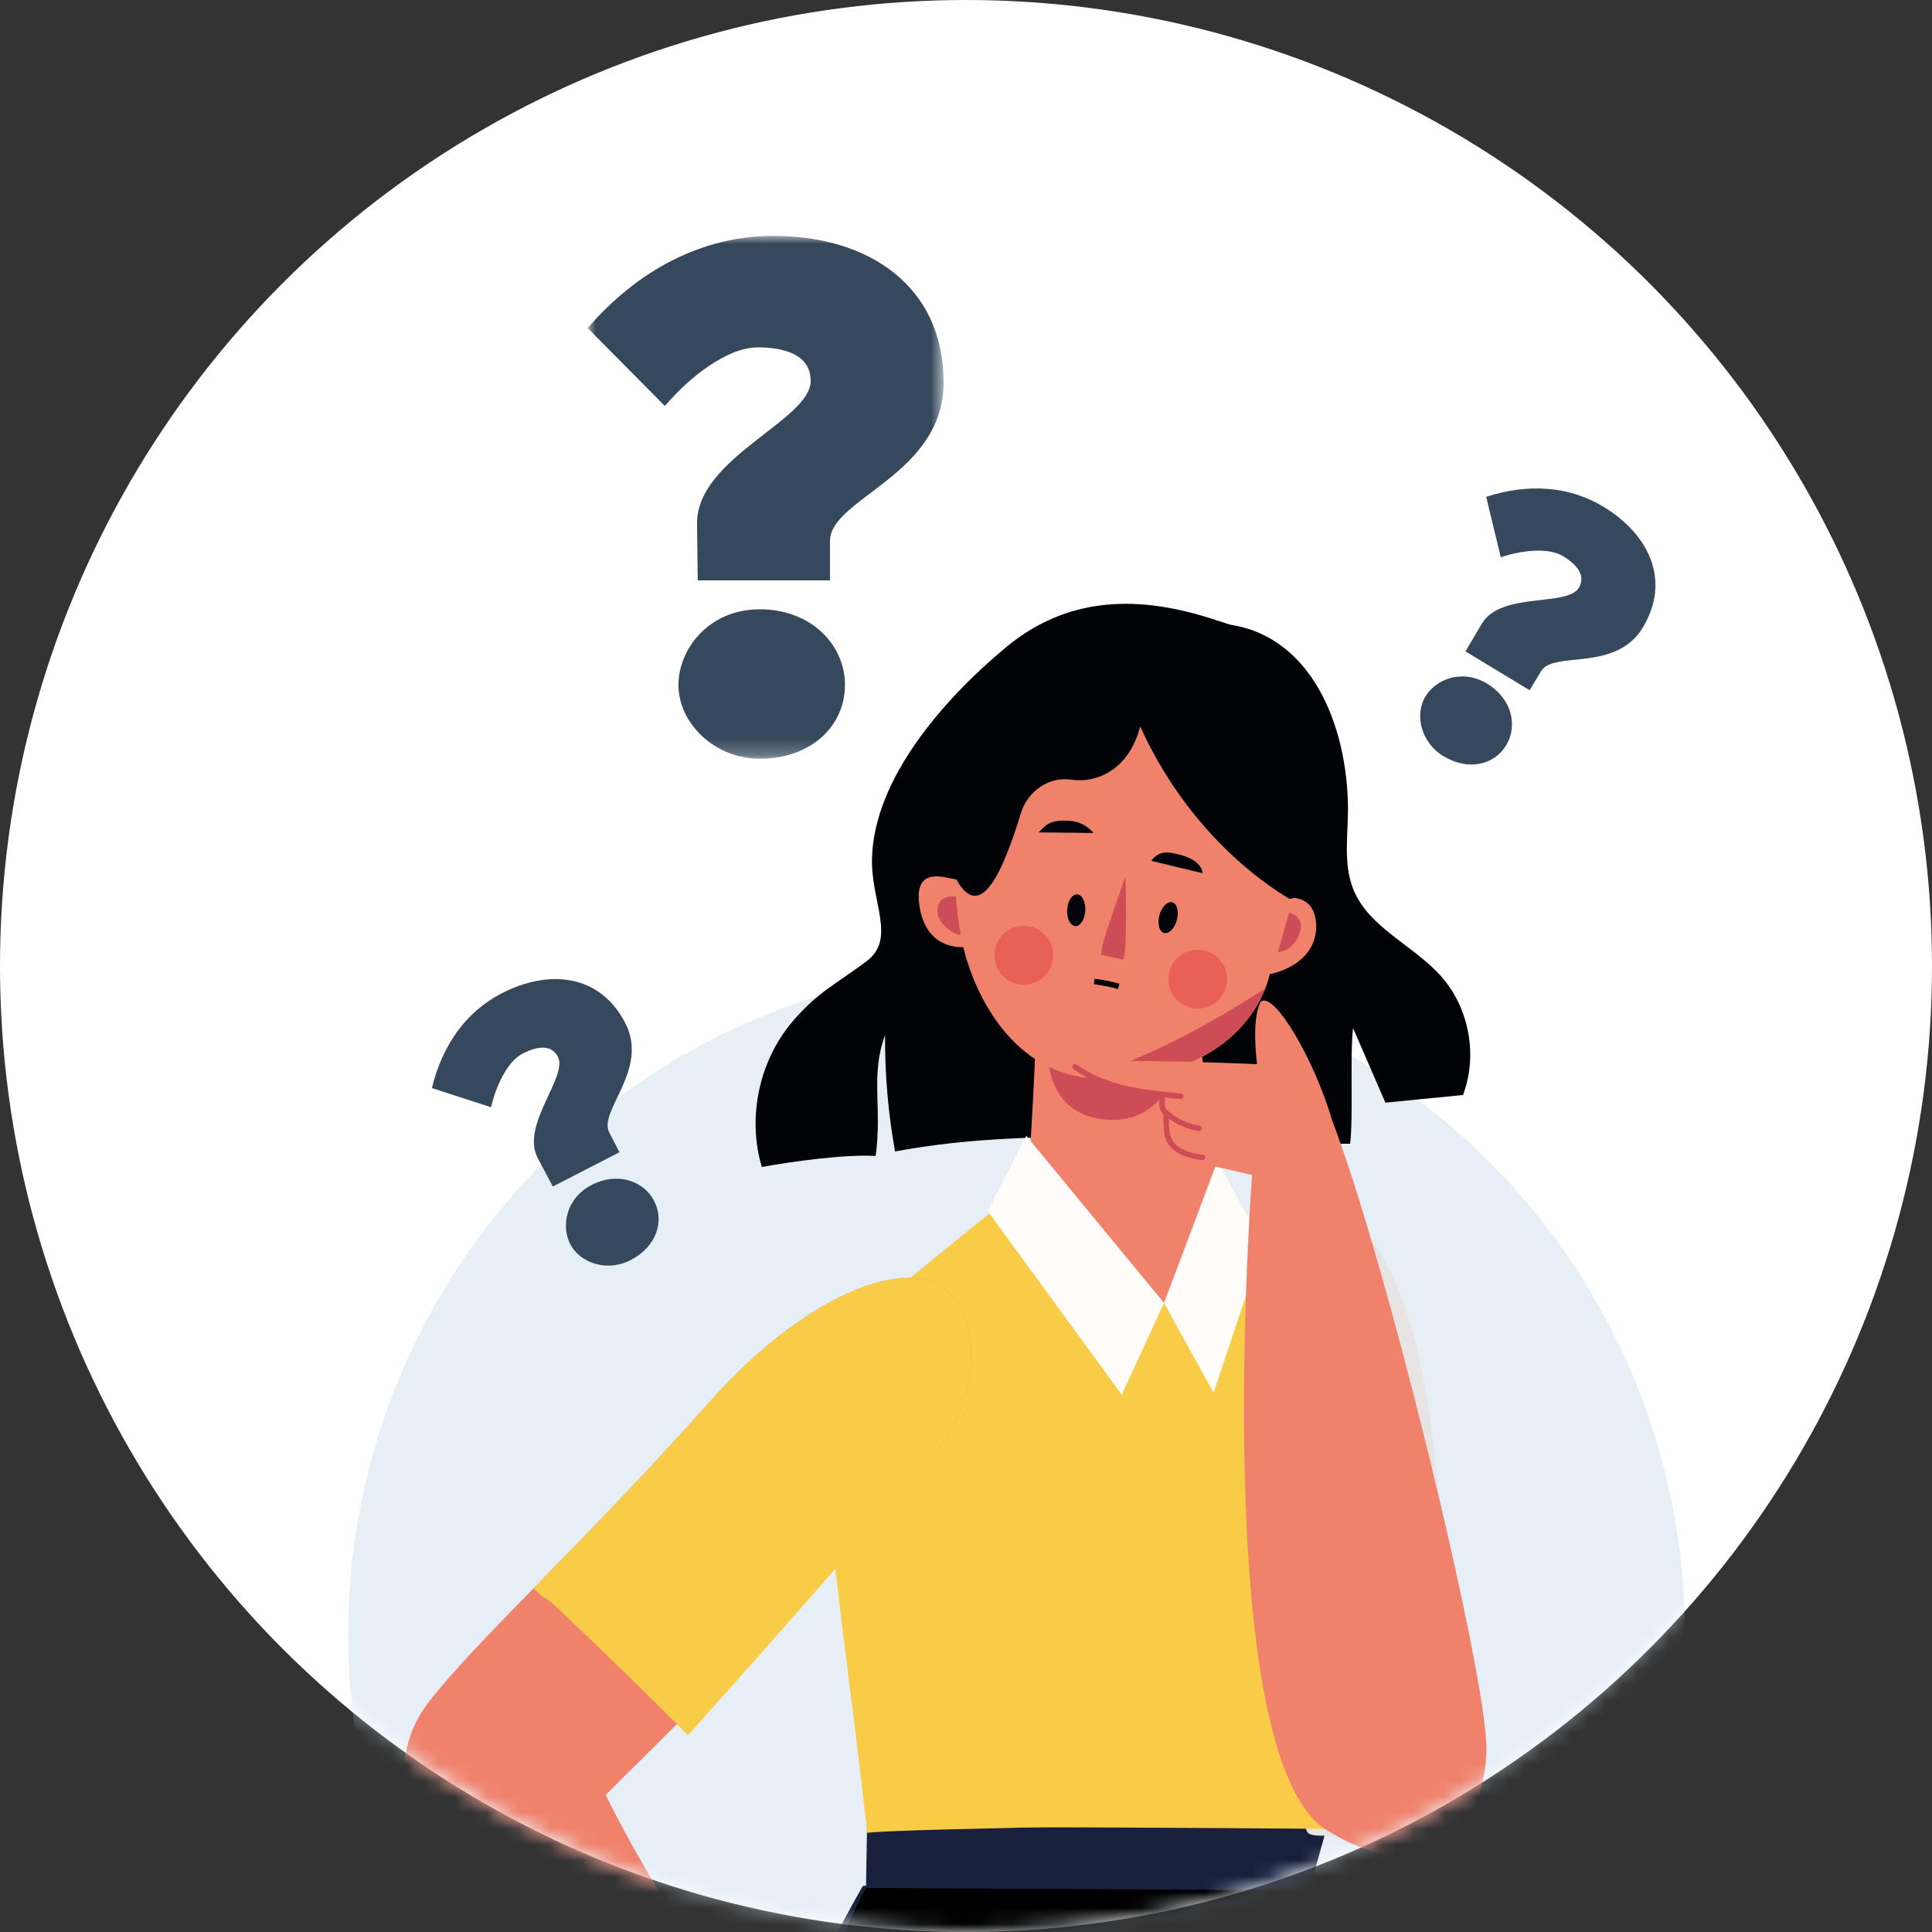 <?xml version="1.0" encoding="UTF-8"?>
<svg width="121px" height="121px" viewBox="0 0 121 121" version="1.1" xmlns="http://www.w3.org/2000/svg" xmlns:xlink="http://www.w3.org/1999/xlink">
    <rect x="0" y="0" width="121" height="121" fill="#333333" stroke="none"/>
    <title>Group 90</title>
    <defs>
        <circle id="path-1" cx="60.5" cy="60.5" r="60.5"></circle>
        <polygon id="path-3" points="0 0 22.293 0 22.293 32.743 0 32.743"></polygon>
    </defs>
    <g id="Page-1" stroke="none" stroke-width="1" fill="none" fill-rule="evenodd">
        <g id="Desktop-Copy-20" transform="translate(-579, -2122)">
            <g id="Group-90" transform="translate(579, 2122)">
                <mask id="mask-2" fill="white">
                    <use xlink:href="#path-1"></use>
                </mask>
                <use id="Mask" fill="#FFFFFF" xlink:href="#path-1"></use>
                <circle id="Oval" fill-opacity="0.531" fill="#D0DEED" mask="url(#mask-2)" cx="63.666" cy="102.358" r="41.858"></circle>
                <g mask="url(#mask-2)">
                    <g transform="translate(5.628, 14.773)">
                        <path d="M70.379,24.268 C75.997,24.382 78.649,29.924 78.792,35.542 C78.838,37.356 78.451,39.253 79.134,40.934 C80.117,43.35 82.912,44.43 84.639,46.384 C86.39,48.364 86.934,51.334 86,53.806 C84.38,53.966 82.759,54.126 81.139,54.287 C80.465,52.731 79.789,51.175 79.115,49.62 C78.908,51.304 79.136,55.173 78.929,56.858 C69.518,56.904 59.678,55.614 50.427,57.342 C49.997,54.943 49.788,52.504 49.802,50.066 C48.87,52.564 49.633,54.601 49.214,57.625 C47.279,57.508 43.991,57.969 42.083,58.315 C41.152,55.186 41.926,51.604 44.064,49.138 C45.638,47.322 46.715,46.871 48.64,45.433 C50.528,44.021 48.916,41.732 48.984,38.991 C49.11,33.965 53.513,28.975 57.381,25.763 C61.249,22.552 65.713,22.465 70.484,24.051" id="Fill-3" stroke="none" fill="#000205" fill-rule="evenodd"></path>
                        <path d="M59.229,50.54 C59.229,50.54 58.826,61.999 58.121,62.641 C57.961,62.786 56.147,63.102 55.53,63.411 C57.412,66.964 65.561,75.294 65.561,75.294 L74.976,62.639 L71.118,62.33 L69.604,50.952 L59.229,50.54 Z" id="Fill-5" stroke="none" fill="#F0826C" fill-rule="evenodd"></path>
                        <path d="M60.02,51.037 L68.5,51.037 C68.5,51.037 67.673,55.659 63.699,55.357 C59.727,55.056 60.02,51.037 60.02,51.037" id="Fill-7" stroke="none" fill="#CE4C55" fill-rule="evenodd"></path>
                        <path d="M54.683,36.408 C54.683,36.408 54.185,39.821 54.32,40.225 C54.454,40.629 51.671,39.036 51.924,41.693 C52.078,43.315 52.909,44.551 54.706,44.552 C54.706,44.552 56.461,53.062 63.86,52.797 C72.82,52.477 73.892,46.235 73.892,46.235 C73.892,46.235 76.65,45.788 76.805,43.393 C76.864,41.272 75.182,41.461 75.182,41.461 C75.182,41.461 76.667,36.308 75.77,33.163 C74.873,30.019 74.991,24.556 67.445,23.925 C59.898,23.293 55.18,29.805 54.91,31.692 C54.64,33.578 54.683,36.408 54.683,36.408" id="Fill-9" stroke="none" fill="#F0826C" fill-rule="evenodd"></path>
                        <path d="M62.303,52.712 C62.793,52.783 63.309,52.817 63.859,52.798 C70.696,52.553 72.939,48.864 73.618,47.127 C70.042,49.452 66.246,51.485 62.303,52.712" id="Fill-11" stroke="none" fill="#CE4C55" fill-rule="evenodd"></path>
                        <path d="M68.075,23.53 C64.033,22.63 60.527,24.281 60.527,24.281 C52.351,26.704 53.954,39.657 53.954,39.657 C55.652,43.63 57.208,39.731 58.311,36.152 C58.73,34.792 60.055,33.842 61.461,34.058 C63.03,34.299 65.093,33.447 65.78,30.717 C67.863,35.346 71.288,39.188 75.095,41.503 C76.642,42.046 83.824,25.96 68.075,23.53" id="Fill-13" stroke="none" fill="#000205" fill-rule="evenodd"></path>
                        <path d="M66.475,39.141 C66.475,39.141 66.864,38.516 67.627,38.627 C69.752,38.936 69.682,39.914 69.682,39.914 L66.475,39.141 Z" id="Fill-15" stroke="none" fill="#000307" fill-rule="evenodd"></path>
                        <path d="M62.855,37.396 C62.855,37.396 62.365,36.719 61.405,36.639 C59.959,36.519 59.805,37.039 59.405,37.359 L62.855,37.396 Z" id="Fill-17" stroke="none" fill="#000307" fill-rule="evenodd"></path>
                        <path d="M63.38,45.037 L64.685,45.318 C65.012,45.352 64.858,40.142 64.858,40.142 C64.858,40.142 63.062,45.004 63.38,45.037" id="Fill-19" stroke="none" fill="#CE4C55" fill-rule="evenodd"></path>
                        <path d="M54.242,41.384 C54.242,41.384 54.399,43.246 54.533,43.651 C54.668,44.054 53.06,43.29 53.083,42.234 C53.106,41.178 54.242,41.384 54.242,41.384" id="Fill-21" stroke="none" fill="#CE4C55" fill-rule="evenodd"></path>
                        <path d="M74.41,44.861 L75.105,42.388 C75.105,42.388 76.08,42.599 75.801,43.548 C75.414,44.861 74.41,44.861 74.41,44.861" id="Fill-23" stroke="none" fill="#CE4C55" fill-rule="evenodd"></path>
                        <path d="M68.081,42.845 C67.939,43.375 67.579,43.739 67.275,43.658 C66.972,43.577 66.842,43.081 66.984,42.551 C67.126,42.02 67.487,41.656 67.79,41.737 C68.093,41.818 68.224,42.314 68.081,42.845" id="Fill-25" stroke="none" fill="#000307" fill-rule="evenodd"></path>
                        <path d="M62.343,42.267 C62.311,42.815 62.031,43.245 61.717,43.226 C61.404,43.208 61.177,42.749 61.208,42.201 C61.241,41.653 61.522,41.223 61.835,41.241 C62.148,41.26 62.376,41.719 62.343,42.267" id="Fill-27" stroke="none" fill="#000307" fill-rule="evenodd"></path>
                        <path d="M59.319,43.408 C60.229,43.864 60.598,44.971 60.142,45.881 C59.687,46.792 58.58,47.16 57.669,46.704 C56.759,46.249 56.39,45.142 56.846,44.232 C57.301,43.321 58.409,42.953 59.319,43.408" id="Fill-29" stroke="none" fill="#E86056" fill-rule="evenodd"></path>
                        <path d="M70.21,44.902 C71.12,45.358 71.488,46.465 71.033,47.375 C70.577,48.285 69.47,48.654 68.56,48.198 C67.65,47.743 67.282,46.636 67.737,45.725 C68.192,44.815 69.299,44.447 70.21,44.902" id="Fill-31" stroke="none" fill="#E86056" fill-rule="evenodd"></path>
                        <path d="M62.902,46.698 C63.075,46.717 63.785,46.813 64.436,47.004" id="Stroke-33" stroke="#000307" stroke-width="0.346" fill="none"></path>
                        <path d="M48.41,103.338 C44.124,110.915 41.858,116.465 39.395,126.099 C36.539,137.272 6.968,237.597 5.621,257.918 C9.142,258.767 28.088,258.042 30.313,257.918 C34.571,237.824 56.231,159.611 59.265,146.833 C59.731,144.87 62.446,145.288 62.53,147.305 C63.439,169.274 67.136,236.39 65.433,258.532 C71.181,258.851 91.98,260.179 94.112,259.912 C96.431,234.886 94.951,134.334 76.37,103.624 C67.873,102.452 57.025,103.081 48.41,103.338" id="Fill-49" stroke="none" fill="#18203C" fill-rule="evenodd"></path>
                        <path d="M74.13,103.384 C74.13,103.384 83.454,125.58 85.37,151.944 C87.317,178.749 91.044,259.759 91.044,259.759" id="Stroke-51" stroke="#FFFFFF" stroke-width="0.331" fill="none"></path>
                        <line x1="11.602" y1="258.378" x2="52.529" y2="103.624" id="Stroke-53" stroke="#FFFFFF" stroke-width="0.331" fill="none"></line>
                        <path d="M75.89,102.744 L40.785,132.883 C40.785,132.883 42.394,115.131 48.609,103.464 L75.89,102.744 Z" id="Fill-55" stroke="none" fill="#000000" fill-rule="evenodd"></path>
                        <polygon id="Fill-57" stroke="none" fill="#18203C" fill-rule="evenodd" points="77.73 98.744 76.37 103.624 48.609 103.464 48.689 98.824"></polygon>
                        <path d="M71.81,62.343 C71.899,62.125 81.917,53.173 84.29,77.063 C86.213,96.426 86.06,98.497 86.06,98.497 C86.06,98.497 76.688,100.962 76.245,99.954 C64.785,73.844 71.81,62.343 71.81,62.343" id="Fill-59" stroke="none" fill="#E8E4E3" fill-rule="evenodd"></path>
                        <path d="M71.01,61.263 C72.167,62.421 81.303,81.698 81.543,87.584 C81.809,94.091 79.65,99.304 79.65,99.304 C79.65,99.304 49.353,99.758 48.689,100.024 C46.773,82.566 44.035,70.241 48.719,67.474 C48.719,67.474 57.198,60.393 58.529,59.583 C58.529,59.583 67.529,74.823 71.01,61.263" id="Fill-61" stroke="none" fill="#F9CC48" fill-rule="evenodd"></path>
                        <polygon id="Fill-63" stroke="none" fill="#FFFCFA" fill-rule="evenodd" points="56.231 61.076 58.647 56.359 67.273 66.827 64.628 72.578"></polygon>
                        <polygon id="Fill-65" stroke="none" fill="#FFFCFA" fill-rule="evenodd" points="70.609 57.97 67.273 66.827 70.379 72.463 73.485 63.146"></polygon>
                        <path d="M50.691,70.119 C50.608,70.119 50.523,70.093 50.435,70.047 C48.53,69.035 46.522,70.325 46.273,72.469 C45.623,78.083 47.355,87.632 48.689,99.784 C49.351,99.518 79.41,99.784 79.41,99.784 C79.41,99.784 79.859,100.34 80.17,97.701 C80.312,96.509 79.368,95.473 78.168,95.508 C61.7,95.992 50.403,100.26 51.689,70.756 C51.709,70.308 51.14,70.12 50.691,70.119" id="Fill-67" stroke="none" fill="#F9CC48" fill-rule="evenodd"></path>
                        <path d="M72.788,58.813 C72.788,58.813 70.011,95.268 77.475,99.856 C84.779,104.344 87.748,98.495 87.441,94.126 C87.033,88.349 81.267,64.47 77.778,55.324 C76.705,51.644 74.174,47.273 73.331,47.963 C72.717,49.113 73.101,51.874 73.101,51.874 C73.101,51.874 62.404,51.395 61.637,51.931 C61.283,52.179 62.442,52.871 67.273,53.944 C66.736,54.864 67.58,57.625 67.58,57.625 L72.788,58.813 Z" id="Fill-69" stroke="none" fill="#F0826C" fill-rule="evenodd"></path>
                        <g id="Group-77" stroke="none" stroke-width="1" fill="none" fill-rule="evenodd" transform="translate(61.7, 52.035)" stroke-linecap="round">
                            <path d="M0,0 C1.868,1.372 4.303,1.633 6.61,1.848" id="Stroke-71" stroke="#CE4C55" stroke-width="0.346"></path>
                            <path d="M5.398,1.911 C5.51,2.096 5.42,2.336 5.472,2.544 C5.515,2.718 5.65,2.85 5.787,2.965 C6.349,3.432 7.039,3.742 7.761,3.854" id="Stroke-73" stroke="#CE4C55" stroke-width="0.346"></path>
                            <path d="M5.684,2.887 C5.742,3.487 5.646,4.133 5.938,4.659 C6.131,5.005 6.472,5.25 6.838,5.4 C7.204,5.552 7.599,5.618 7.99,5.684" id="Stroke-75" stroke="#CE4C55" stroke-width="0.346"></path>
                        </g>
                        <path d="M20.63,99.979 C19.139,97.399 19.395,94.172 21.225,91.821 C24.365,87.788 30.712,82.123 38.881,72.953 C43.813,67.416 48.812,65.051 51.602,65.273 C56.039,65.624 56.091,72.26 53.282,75.713 C47.248,83.128 32.771,97.094 32.306,97.653 C35.699,104.466 39.194,108.988 42.074,113.156 C42.238,113.393 42.418,113.597 42.6,113.772 C43.661,114.791 44.503,116.014 44.892,117.433 C45.823,120.823 47.139,126.161 46.155,125.996 C44.715,125.757 42.795,121.076 42.795,121.076 C42.795,121.076 43.875,133.677 41.595,133.917 C41.355,133.677 39.554,125.757 39.794,124.317 C39.794,124.317 40.522,133.566 39.794,134.157 C37.875,135.717 38.235,133.077 38.235,133.077 L37.274,120.357 C37.274,120.357 26.021,109.308 20.63,99.979" id="Fill-78" stroke="none" fill="#F0826C" fill-rule="evenodd"></path>
                        <path d="M51.602,65.273 C48.812,65.051 43.813,67.416 38.881,72.953 C34.613,77.745 30.849,81.573 27.773,84.717 C27.939,84.863 28.105,85.01 28.27,85.158 C28.282,85.168 28.294,85.178 28.305,85.188 C28.582,85.338 28.854,85.528 29.116,85.775 C31.942,88.441 34.726,91.148 37.466,93.9 C41.978,88.854 49.246,80.673 53.281,75.713 C56.091,72.26 56.039,65.624 51.602,65.273" id="Fill-80" stroke="none" fill="#F9CC48" fill-rule="evenodd"></path>
                        <g id="Group-89" stroke="none" stroke-width="1" fill="none" fill-rule="evenodd" transform="translate(21.422, 0)">
                            <g id="Group-84" transform="translate(9.755, 0)">
                                <mask id="mask-4" fill="white">
                                    <use xlink:href="#path-3"></use>
                                </mask>
                                <g id="Clip-83"></g>
                                <path d="M10.788,23.387 C13.966,23.387 16.115,25.581 16.115,28.132 C16.115,30.639 14.056,32.743 10.788,32.743 C7.878,32.743 5.685,30.46 5.685,28.132 C5.685,25.894 7.565,23.387 10.788,23.387 L10.788,23.387 Z M0,5.775 C3.133,2.149 7.162,-0 11.639,-0 C17.592,-0 22.293,3.134 22.293,9.177 C22.293,14.996 15.175,16.428 15.175,19.114 L15.175,21.576 L6.893,21.576 L6.849,17.995 C6.849,13.877 13.966,11.55 13.966,9.087 C13.966,7.386 12.221,6.983 10.654,6.983 C8.729,6.983 6.357,8.863 4.835,10.654 L0,5.775 Z" id="Fill-82" fill="#36495C" mask="url(#mask-4)"></path>
                            </g>
                            <path d="M10.006,59.44 C11.606,58.615 13.258,59.162 13.921,60.447 C14.571,61.709 14.081,63.303 12.435,64.151 C10.97,64.907 9.273,64.327 8.668,63.155 C8.087,62.028 8.383,60.277 10.006,59.44 L10.006,59.44 Z M0,53.372 C0.637,50.732 2.107,48.604 4.362,47.442 C7.359,45.896 10.54,46.253 12.109,49.297 C13.62,52.227 10.408,54.796 11.105,56.149 L11.745,57.39 L7.574,59.539 L6.622,57.748 C5.553,55.674 8.533,52.654 7.893,51.413 C7.451,50.557 6.468,50.808 5.679,51.214 C4.709,51.714 4.003,53.277 3.702,54.573 L0,53.372 Z" id="Fill-85" fill="#36495C"></path>
                            <path d="M66.089,28.044 C67.63,28.977 68.027,30.671 67.278,31.907 C66.543,33.122 64.928,33.538 63.343,32.579 C61.934,31.725 61.54,29.975 62.224,28.846 C62.881,27.761 64.527,27.099 66.089,28.044 L66.089,28.044 Z M66.029,16.342 C68.613,15.504 71.195,15.645 73.365,16.959 C76.25,18.707 77.609,21.604 75.835,24.533 C74.127,27.353 70.257,25.959 69.469,27.261 L68.747,28.454 L64.733,26.024 L65.763,24.275 C66.971,22.279 71.104,23.24 71.826,22.046 C72.326,21.222 71.598,20.515 70.838,20.055 C69.906,19.49 68.204,19.704 66.941,20.126 L66.029,16.342 Z" id="Fill-87" fill="#36495C"></path>
                        </g>
                    </g>
                </g>
            </g>
        </g>
    </g>
</svg>